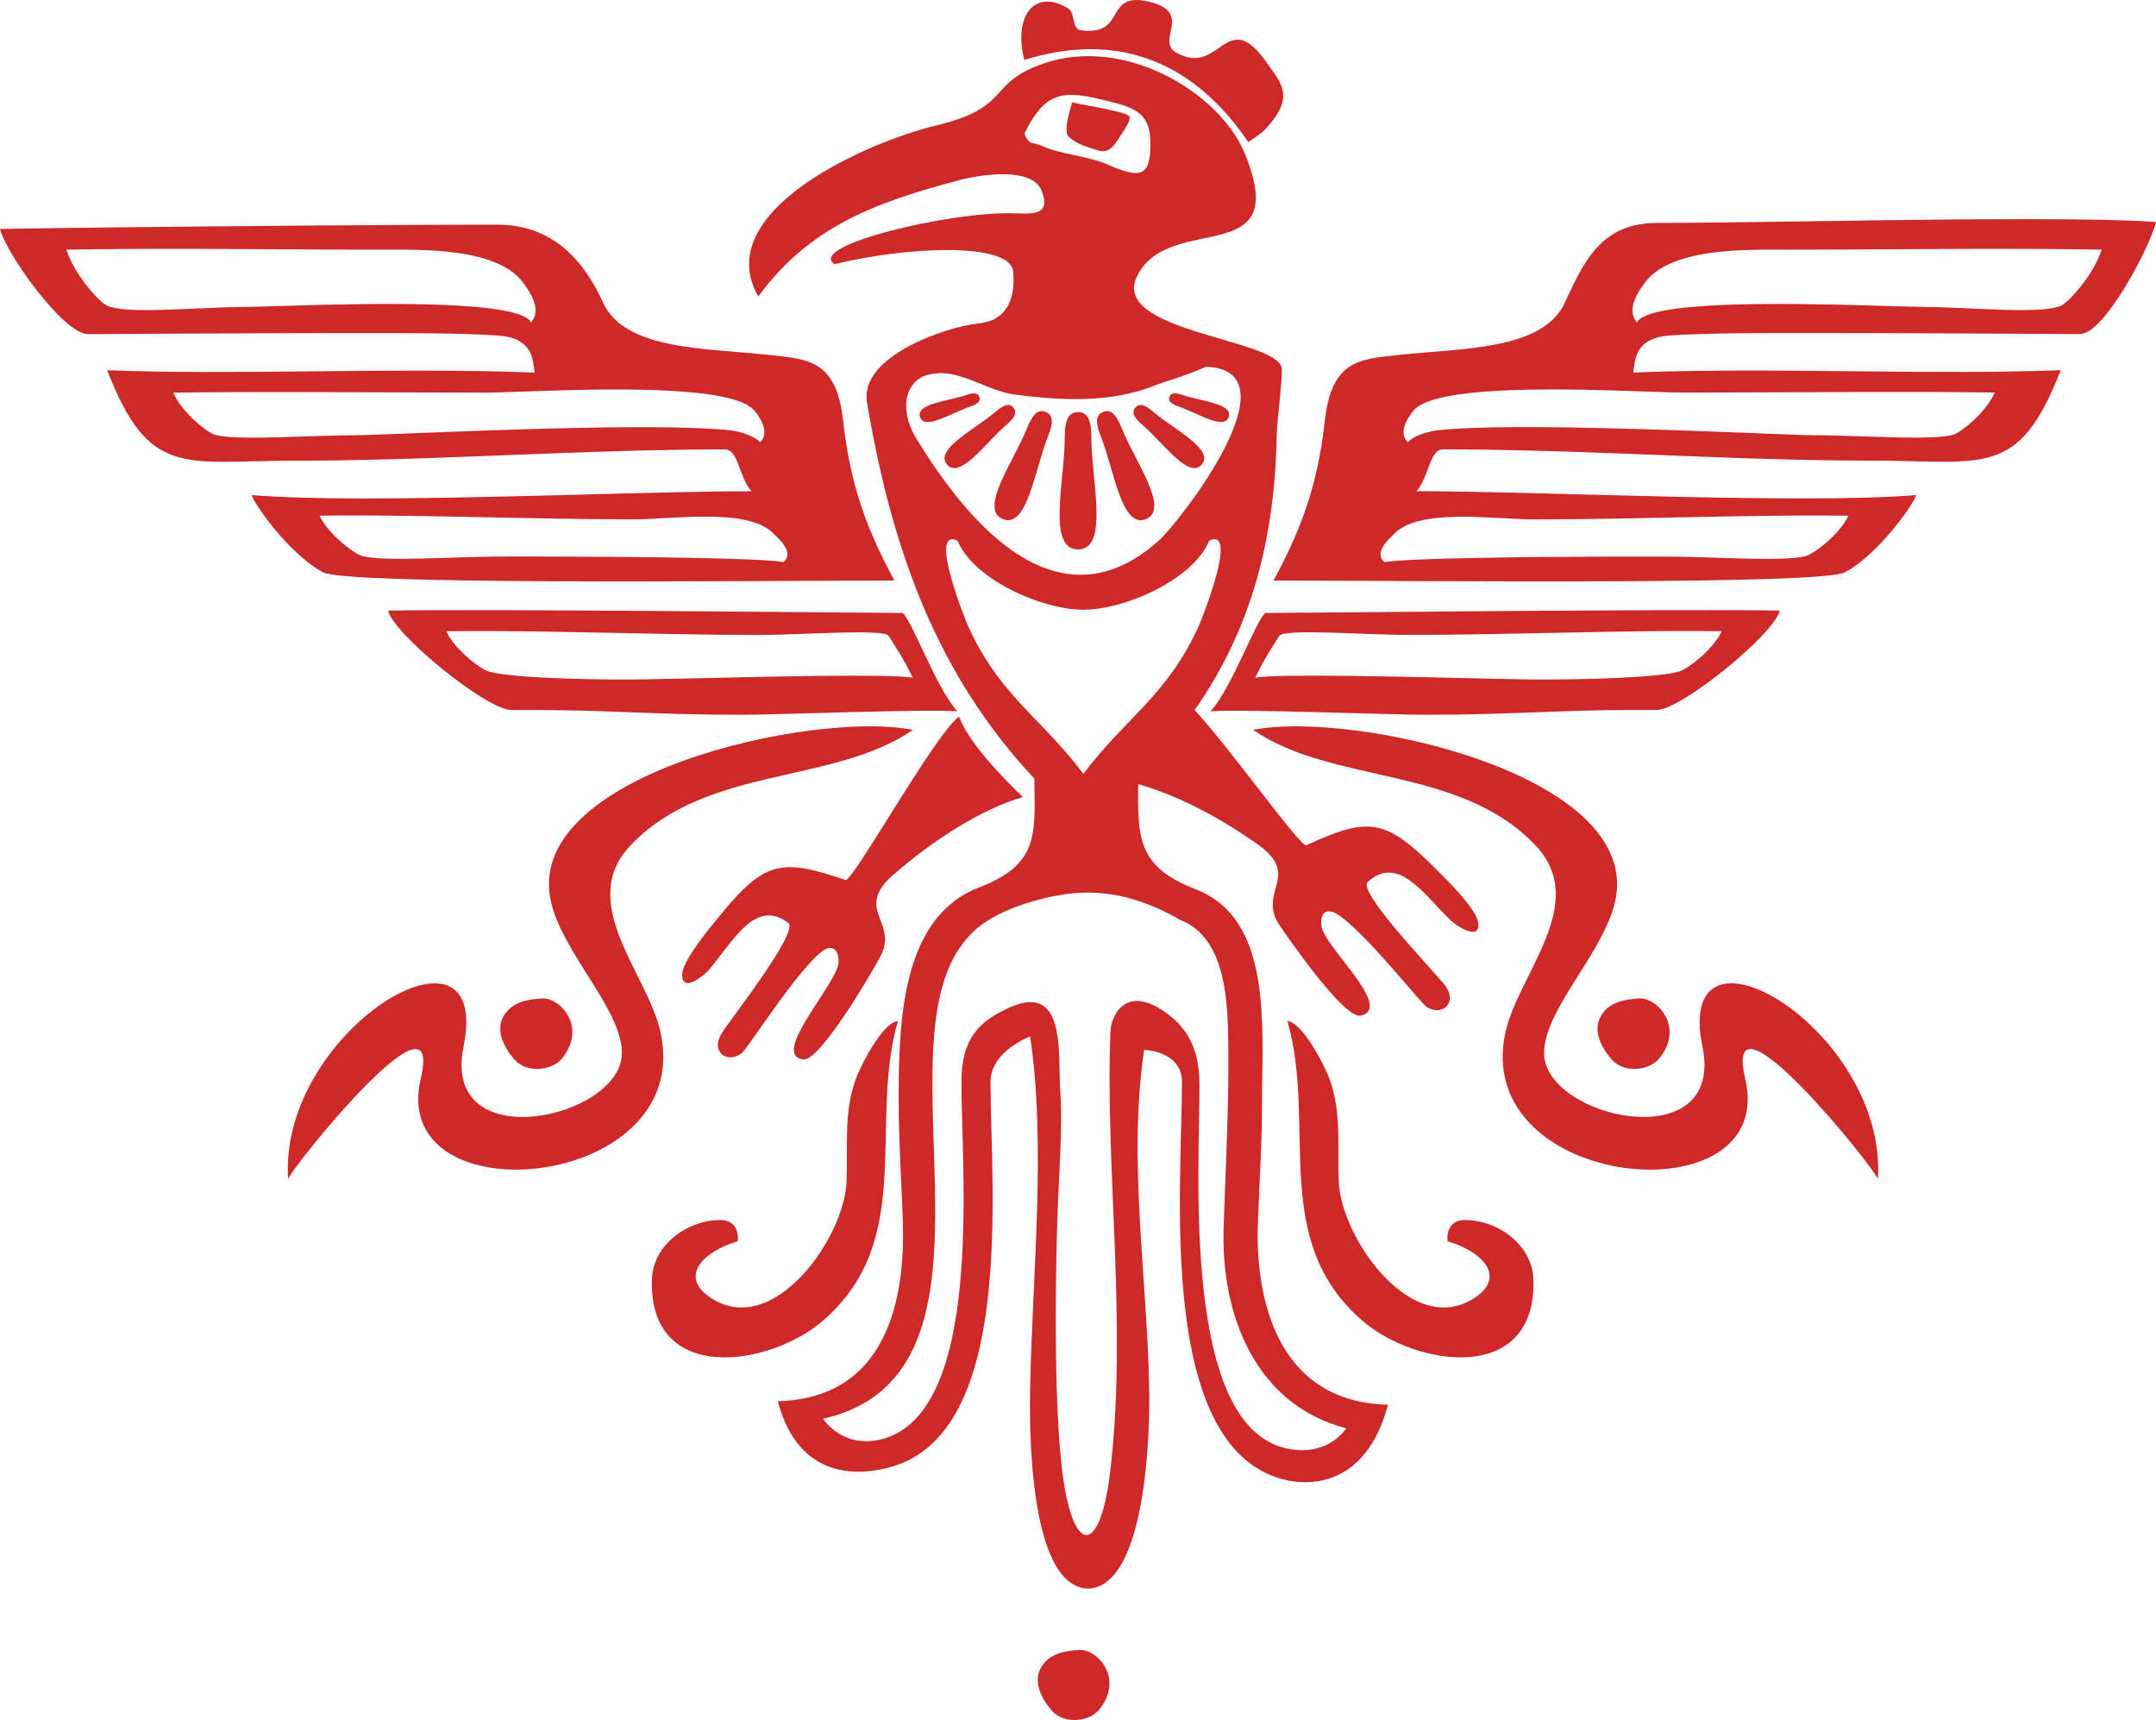 <?xml version="1.0" encoding="UTF-8"?>
<svg xmlns="http://www.w3.org/2000/svg" fill="#CF2828" viewBox="0 40.48 400 319.04">
  <defs></defs>
  <path class="cls-1" d="M200.21 346.53c-2.04.16-5.68.37-7.24 3.59-1.32 2.73.6 5.91 2.24 7.74 2.23 2.49 6.89 2.01 8.74-.28 4.69-5.82-.43-11.3-3.74-11.05ZM55.83 132.78c-3.42-.1-6.51-.25-9.14-.47.75 2 4.77 7.56 9.14 11.39 1.36 1.2 2.76 2.23 4.1 2.94 2.21 1.16 21.01 1.56 42.76 1.66 23.28.11 49.93-.13 63.25-.13-4.73-8.8-8.12-17.01-9.51-29.62-1.24-11.3-6.46-11.43-13.51-12.21-11.93-1.32-26.97-.83-31.03-9.74-2.19-4.79-5.12-8.94-9.2-11.55-2.87-1.83-6.3-2.9-10.46-2.9-8.41 0-22 .07-36.4.18-21.87.17-45.6.42-55.83.62 1.01 4.37 11.78 19.54 16.34 19.51 13.37-.09 26.4-.15 39.48-.18 4.57-.01 9.14-.01 13.74-.01 6.78 0 15.94 0 22.65.43 6.69.43 6.64 4.41 6.97 6.89-13.96-.55-28.78-.35-43.35-.21-12.4.13-24.6.21-35.95-.23C27.73 129.3 34 125.93 54.9 125.93h.93c15.68-.03 31.24-.77 46.86-1.36 10.57-.4 21.16-.73 31.82-.73 2.49 0 2.54 5.05 4.91 7.76-9.23 0-22.64.39-36.73.76-16.57.42-34.09.8-46.86.43Zm42.69-32.49c-1.91-4.04-27.46-3.6-42.69-3.16-4.53.13-8.14.26-9.95.27-9.49.06-22.24 1.43-25.98-.21-1.44-.63-5.98-5.57-7.59-10.4 13.2-.25 28.64-.13 43.52-.05 4.98.03 9.91.05 14.66.05 7.65 0 22.19-.48 26.82 6.47.55.82 3.45 4.49 1.2 7.03Zm36.86 20c-6.83-.74-19.75-.66-32.69-.34-16.58.42-33.18 1.25-37 1.27-3.08.01-6.51.13-9.86.24-6.96.23-13.59.43-16.11-.39-1.44-.47-5.98-4.15-7.59-7.76 7.37-.1 15.43-.12 23.7-.11 11.53.02 23.46.11 34.47.11 2.22 0 6.83-.22 12.39-.39 13.65-.42 33.06-.55 37.07 3.5.59.59 3.46 4.21 1.21 6.1-.23-.61-2.7-1.91-5.59-2.23Zm8.23 19.26c.55.59 3.97 3.38 1.72 5.19-3.88-.77-28.1-.99-42.64-1.03-4.35-.02-7.84-.01-9.65 0-9.49.04-22.24 1.02-25.98-.15-1.44-.45-6.15-3.97-7.77-7.43 13.16-.18 28.56.29 43.39.54 5.03.08 9.99.14 14.78.14 7.66 0 21.52-2.23 26.14 2.73ZM126.06 153.84c-22.1-.16-44.86-.28-54.05-.1 1.01 4.37 18.31 18.47 22.86 18.44 13.51-.09 20.88.45 31.19.73 3.46.09 7.24.15 11.7.15 6.78 0 33.15-1.08 39.86-.64-3.89-4.26-8.3-16.6-10.14-18.24-9.9-.07-25.49-.21-41.43-.34Zm0 12.52c-3.89.09-7 .15-8.68.16-9.49.04-23.09-.35-26.83-1.52-1.44-.45-6.16-3.98-7.76-7.43 13.12-.18 28.47.29 43.27.54 5.07.09 10.08.15 14.9.15 7.66 0 23.05-1.2 23.91.16.4.64 3.11 4.75 4.46 7.77-3.97-.79-28.96-.15-43.28.18ZM199.13 49.75c13.44-1.2 24.27 5.04 32.46 17.08.1-.05 2.39-1.6 2.84-2.05 1.28-1.29 2.86-3.23 3.4-5 .93-3.01-.99-5.05-2.61-7.4-7.79-11.28-8.67 2.57-17.02-2.16-3.91-2.22 3.4-7.44-5.11-9.44-8.28-1.95-4 6.31-12.37 5.35-1.23-.14-1.36-1.2-1.6-2.26-.17-.77-.39-1.53-1.13-1.95-6.34-3.64-9.98 1.89-7.94 9.67 3.14-.97 6.17-1.58 9.07-1.84ZM203.91 68.42c2.25.62 3.18-1.66 4.32-3.3.5-.72 1.45-2.15 1.35-2.96-.08-.71-5.44-1.66-6.24-1.82-.53-.11-3.38-.61-4.21-.83-.14-.04-.22-.06-.22-.08-.32 1.48-1.79 5.38-.57 6.48.25.22.52.43.79.61 1.47.99 3.24 1.46 4.77 1.89ZM200.01 142.39c5.81 0 2.48-12.82 2.48-20.5 0-2.97-.44-4.97-2.48-4.97s-2.48 2-2.48 4.97c0 7.68-3.33 20.5 2.48 20.5ZM186.06 136.77c4.53 1.81 5.94-9.24 8.33-15.24.93-2.31 1.2-4.02-.39-4.65-1.59-.64-2.56.79-3.49 3.1-2.39 6-8.98 14.97-4.45 16.78ZM186.64 119.35c1.43-1.23 2.22-2.27 1.38-3.26-.85-.99-2-.37-3.43.86-3.72 3.18-11.29 6.89-8.89 9.7 2.41 2.81 7.23-4.11 10.94-7.3ZM181.71 114.11c-.3-.88-1.23-.78-2.51-.34-3.32 1.13-9.35 1.57-8.5 4.08.85 2.51 5.9-.81 9.23-1.93 1.28-.44 2.08-.92 1.78-1.8ZM212.6 136.77c4.53-1.81-2.06-10.79-4.45-16.78-.92-2.31-1.9-3.74-3.49-3.1-1.59.63-1.31 2.34-.39 4.65 2.4 6 3.8 17.04 8.33 15.24ZM212.02 119.35c3.72 3.19 8.54 10.11 10.94 7.3 2.41-2.81-5.17-6.52-8.89-9.7-1.43-1.23-2.58-1.85-3.43-.86-.84.99-.06 2.03 1.37 3.26ZM218.73 115.91c3.32 1.12 8.37 4.44 9.23 1.93.85-2.51-5.18-2.95-8.5-4.08-1.28-.43-2.21-.54-2.51.34-.3.88.5 1.37 1.78 1.8ZM165.74 202.75c7.07-6.21 16.19-12.16 24.03-14.42-3.75-3.64-9.94-9.92-11.85-14.94-4.5 3.32-19.52 30.37-21.03 30.33-12.06-4.11-15.08-3.65-23.84 7.21-1.6 1.99-6.72 8.02-6.49 10.66.26 2.93 4.05-.17 4.91-1.16 4.49-5.16 8.5-13.39 14.75-8.8 2.17 1.6-10.55 17.68-12.33 20.51-2.16 3.44 1.04 5.74 3.71 3.7 1.12-.85 9.9-14.83 14.74-18.75 1.89-1.53 3.3-.7 3.24 1.83-.1 3.91-12.88 17.27-6.52 18.08 3.02.39 12.61-15.96 14.27-19.09 3.45-6.48-4.99-8.69 2.4-15.17Z"></path>
  <path class="cls-1" d="M233.37 267.56c.26-7.55.77-14.76.77-22.39 0-14.51 2.03-34.22-12.35-39.76-10.81-4.16-10.72-9.69-10.62-19.47 7.33 2.01 15.58 6.45 22.28 11.24 8 5.71-.18 8.76 3.9 14.85 1.97 2.94 12.13 17.53 15.1 16.84 6.25-1.45-6.79-12.74-7.28-16.62-.32-2.5 1-3.47 3.03-2.14 5.21 3.41 15.34 16.44 16.54 17.18 2.87 1.76 5.81-.85 3.33-4.06-2.05-2.64-16.32-17.37-14.32-19.17 5.76-5.2 10.57 2.59 15.55 7.27.96.9 5.04 3.6 5 .67-.03-2.65-5.72-8.13-7.52-9.95-9.79-9.93-12.85-10.08-24.44-4.78-1.25.16-13.82-17.62-20.7-25.08 9.87-14.09 14.89-30.48 15.23-51.07.05-2.74 1.22-11.34.89-12.53-1.47-5.37-31.92-6.64-26.78-16.93 6.02-12.06 28.85-.93 20-22.62-4.15-10.18-18.42-19.42-31.86-18-1.66.17-3.31.51-4.92 1.03-11.41 3.67-6.09 8.23-20.44 11.66-12.96 3.1-42.11 15.98-33.07 31.75 9.56-13.1 21.93-17.51 37.35-21.6 3.73-.99 13.48-2.53 15.21 1.97 1.79 4.66-1.58 4.29-5.39 4.19-11.74-.3-38.31 6-33.01 9.44 13.86-3.38 32.56-4.04 33.11 1.32.39 3.75-.3 9.06-6.45 9.68-5.85.59-22.1 6.03-20.66 14.63 4.7 27.88 13.19 50.69 31.05 69.8.13 10.41.89 15.89-10.3 20.2-14.39 5.54-14.87 24.93-14.87 39.45 0 7.63.51 14.85.77 22.39.38 11.18-1.21 32.88-23.2 33.44 4 15.08 15.66 13.67 20.94 12.21 23.24-6.42 18.53-52.05 18.53-71.42 0-5.97 7.72-8.49 7.34-8.49 3.04 20.26.38 44.69 0 65.63-.11 6.22-.34 35.33 10.13 36.78.2.03.4.05.61.06 11.1-.38 11.49-30.5 11.37-36.83-.38-20.94-3.98-42.85-.95-63.11-.38 0 7.02 0 7.02 5.98 0 19.37-4.71 67.2 18.53 73.62 5.29 1.46 15.69 1.29 19.69-13.78-21.99-.56-24.53-22.26-24.15-33.44ZM193.24 67.51c-.66-.32-1.66-.37-2.16-.68-.11-.07-1.24-1.26-.91-1.82 2.73-5.46 5.22-7.05 8.96-6.93 1.89.07 4.1.57 6.82 1.24 5.07 1.25 7.49 2.49 7.49 7.85 0 6.21-1.98 6.43-7.83 3.87-1.98-.87-4.26-1.34-6.48-1.82-2.15-.46-4.23-.91-5.89-1.71Zm-20.05 42.31c4.7-.92 10.12 3.2 14.96 3.83 3.58.47 7.28.84 10.98.86 5.14.03 10.3-.6 15.15-2.54 1.95-.78 5.5-1.67 9.45-3.46 17.11.54-4.82 28.73-8.76 32.26-5.5 4.92-10.82 6.66-15.84 6.27-12.04-.93-22.32-14.11-29.03-25.05-3.78-6.16-1.79-11.74 3.09-12.17Zm4.46 30.94c2.7 6.62 13.68 11.94 21.48 12.72.65.07 1.27.1 1.87.1 7.78 0 20.42-5.65 23.35-12.82 5.57-2.57-1.57 14.97-1.83 15.56-5.82 13.09-13.68 17.25-21.52 27.7-.62-.83-1.25-1.62-1.87-2.38-7.2-8.78-14.29-13.26-19.64-25.31-.26-.59-7.4-18.13-1.83-15.56Zm61.03 168.38c-19.4-4.22-16.14-51.07-16.14-67.39 0-6.87-2.37-10.47-5.71-13.04-7.97-6.11-10.68.3-10.8 2.94-1.07 25.08 3.23 54.93-.1 82.11-.99 8.1-2.86 11.91-4.69 11.39-1.61-.46-3.18-4.25-4.11-11.39-1.52-11.71-1.37-32.87-1.02-45.13.31-10.88 1.09-18.72.61-25.66-.49-7.08 1.28-20.81-9.98-15.36-4.74 2.3-8.37 5.16-8.37 13.55 0 16.32 4.24 61.02-14.57 66.22-5.12 1.41-8.94-.81-11.13-3.74 37.46-8.36 9.12-69.71 26.87-89.24 4.2-5.2 14.89-8.07 21.1-8.33.2 0 .4-.02.6-.02 5.94-.13 11.71 1.62 17.66 5.03 8.39 3.23 8.85 14.68 8.97 22.26.18 11.65-.46 23.12-.85 34.67-.59 17.06 6.41 33.25 22.78 37.4-2.2 2.94-5.94 4.87-11.13 3.74Z"></path>
  <path class="cls-1" d="M346.39 81.38c-15.35.2-30.08.45-38.93.45-3.28 0-5.84.69-7.93 1.92-4.35 2.54-6.68 7.34-9.2 12.85-4.06 8.91-19.11 8.42-31.03 9.74-7.05.78-12.26.91-13.51 12.21-1.39 12.61-4.78 20.82-9.51 29.62 13.33 0 39.98.23 63.25.13 21.75-.1 40.55-.5 42.77-1.66 1.34-.71 2.73-1.74 4.09-2.94 4.36-3.84 8.38-9.39 9.14-11.39-2.63.22-5.72.37-9.14.47-12.77.37-30.29 0-46.86-.43-14.09-.36-27.5-.76-36.73-.76 2.37-2.7 2.42-7.76 4.9-7.76 10.67 0 21.26.33 31.82.73 15.62.59 31.19 1.33 46.86 1.36h.93c20.9 0 27.17 3.36 35.02-16.78-11.34.44-23.55.36-35.95.23-14.56-.15-29.39-.34-43.35.21.32-2.47.27-6.45 6.97-6.89 6.71-.43 15.87-.43 22.65-.43 4.6 0 9.17 0 13.74.01 13.08.03 26.11.09 39.49.18 4.56.03 13.11-16.41 14.12-20.78-9.68-.75-32.25-.58-53.61-.31Zm-61.64 55.44c4.79 0 9.76-.06 14.78-.14 14.84-.25 30.24-.72 43.4-.54-1.61 3.45-6.32 6.98-7.76 7.43-3.74 1.17-16.49.19-25.98.15-1.81 0-5.3-.01-9.66 0-14.54.04-38.75.26-42.64 1.03-2.25-1.81 1.17-4.61 1.72-5.19 4.63-4.96 18.48-2.73 26.14-2.73Zm27.17-23.52c11.02 0 22.95-.09 34.47-.11 8.28-.02 16.34 0 23.71.11-1.61 3.61-6.15 7.29-7.59 7.76-2.52.83-9.16.62-16.12.39-3.35-.11-6.78-.23-9.86-.24-3.82-.02-20.42-.85-37-1.27-12.93-.33-25.85-.41-32.69.34-2.89.31-5.36 1.62-5.59 2.23-2.25-1.89.62-5.51 1.2-6.1 4.02-4.04 23.43-3.91 37.07-3.5 5.57.17 10.18.39 12.39.39Zm70.41-16.11c-3.74 1.64-16.49.27-25.98.21-1.8-.01-5.42-.14-9.95-.27-15.22-.44-40.78-.88-42.68 3.16-2.25-2.54.66-6.22 1.2-7.03 4.63-6.95 19.16-6.47 26.82-6.47 4.75 0 9.67-.02 14.66-.05 14.88-.08 30.33-.2 43.53.05-1.61 4.84-6.15 9.77-7.59 10.4ZM330.21 153.74c-9.19-.18-31.95-.06-54.05.1-15.93.12-31.52.27-41.43.34-1.84 1.65-6.24 13.98-10.14 18.24 6.71-.43 33.08.64 39.86.64 4.46 0 8.25-.06 11.7-.16 10.3-.28 17.68-.81 31.19-.73 4.56.03 21.85-14.07 22.87-18.44ZM311.67 165c-3.74 1.17-17.35 1.56-26.84 1.52-1.68 0-4.79-.08-8.67-.16-14.32-.33-39.3-.96-43.27-.18 1.35-3.01 4.06-7.13 4.46-7.77.85-1.36 16.25-.16 23.91-.16 4.83 0 9.83-.06 14.9-.15 14.8-.25 30.15-.72 43.27-.54-1.61 3.45-6.32 6.98-7.76 7.43ZM122.53 231.84c-2.45-10.84-15.66-23.89-5.56-34.54 14.09-14.85 37.75-11.29 52.4-21.44-18.37-3.67-72.96 8.29-67.09 32.16 2.35 9.53 13.1 19.75 13.1 27.79 0 12.16-33.62 19.57-29.38-1.19 5.47-26.78-34.4-3.1-32.55 24.61 0-1.34 29.11-37.69 24.61-18.66-6.18 26.17 51.15 20.83 44.46-8.73ZM315.86 234.62c4.24 20.76-29.38 13.35-29.38 1.19 0-8.04 10.75-18.26 13.1-27.79 5.87-23.87-48.73-35.83-67.09-32.16 14.66 10.15 38.31 6.58 52.4 21.44 10.1 10.65-3.1 23.7-5.56 34.54-6.68 29.56 50.64 34.9 44.46 8.73-4.49-19.03 24.61 17.32 24.61 18.66 1.85-27.72-38.02-51.4-32.55-24.61ZM166.59 229.86c-2.85.29-6.98 8.32-7.94 11.11-2.12 6.21-1.32 11.98-1.59 18.66-.42 10.63-13.8 29.45-25.41 21.44-5.71-3.95-.98-8.55 5.16-10.32.09.27.74-3.97-3.17-3.97-5.96 0-12.53 4.47-12.7 11.12-.51 19.55 21.91 16.08 31.76 7.54 17.29-14.99 8.36-36.22 13.89-55.58ZM271.8 266.78c-3.92 0-3.27 4.24-3.17 3.97 6.14 1.77 10.87 6.37 5.16 10.32-11.61 8.01-24.99-10.81-25.41-21.44-.27-6.68.53-12.45-1.59-18.66-.96-2.79-5.09-10.83-7.94-11.11 5.53 19.35-3.4 40.59 13.89 55.58 9.85 8.53 32.27 12.01 31.76-7.54-.18-6.64-6.74-11.12-12.7-11.12Z"></path>
  <path class="cls-1" d="M93.25 229.29c-1.33 2.75.61 5.94 2.26 7.79 2.23 2.5 6.92 2.02 8.78-.29 4.71-5.85-.43-11.36-3.76-11.11-2.05.16-5.7.37-7.27 3.61ZM296.82 229.29c-1.33 2.75.61 5.94 2.26 7.79 2.24 2.5 6.92 2.02 8.78-.29 4.72-5.85-.43-11.36-3.76-11.11-2.05.16-5.7.37-7.27 3.61Z"></path>
</svg>
